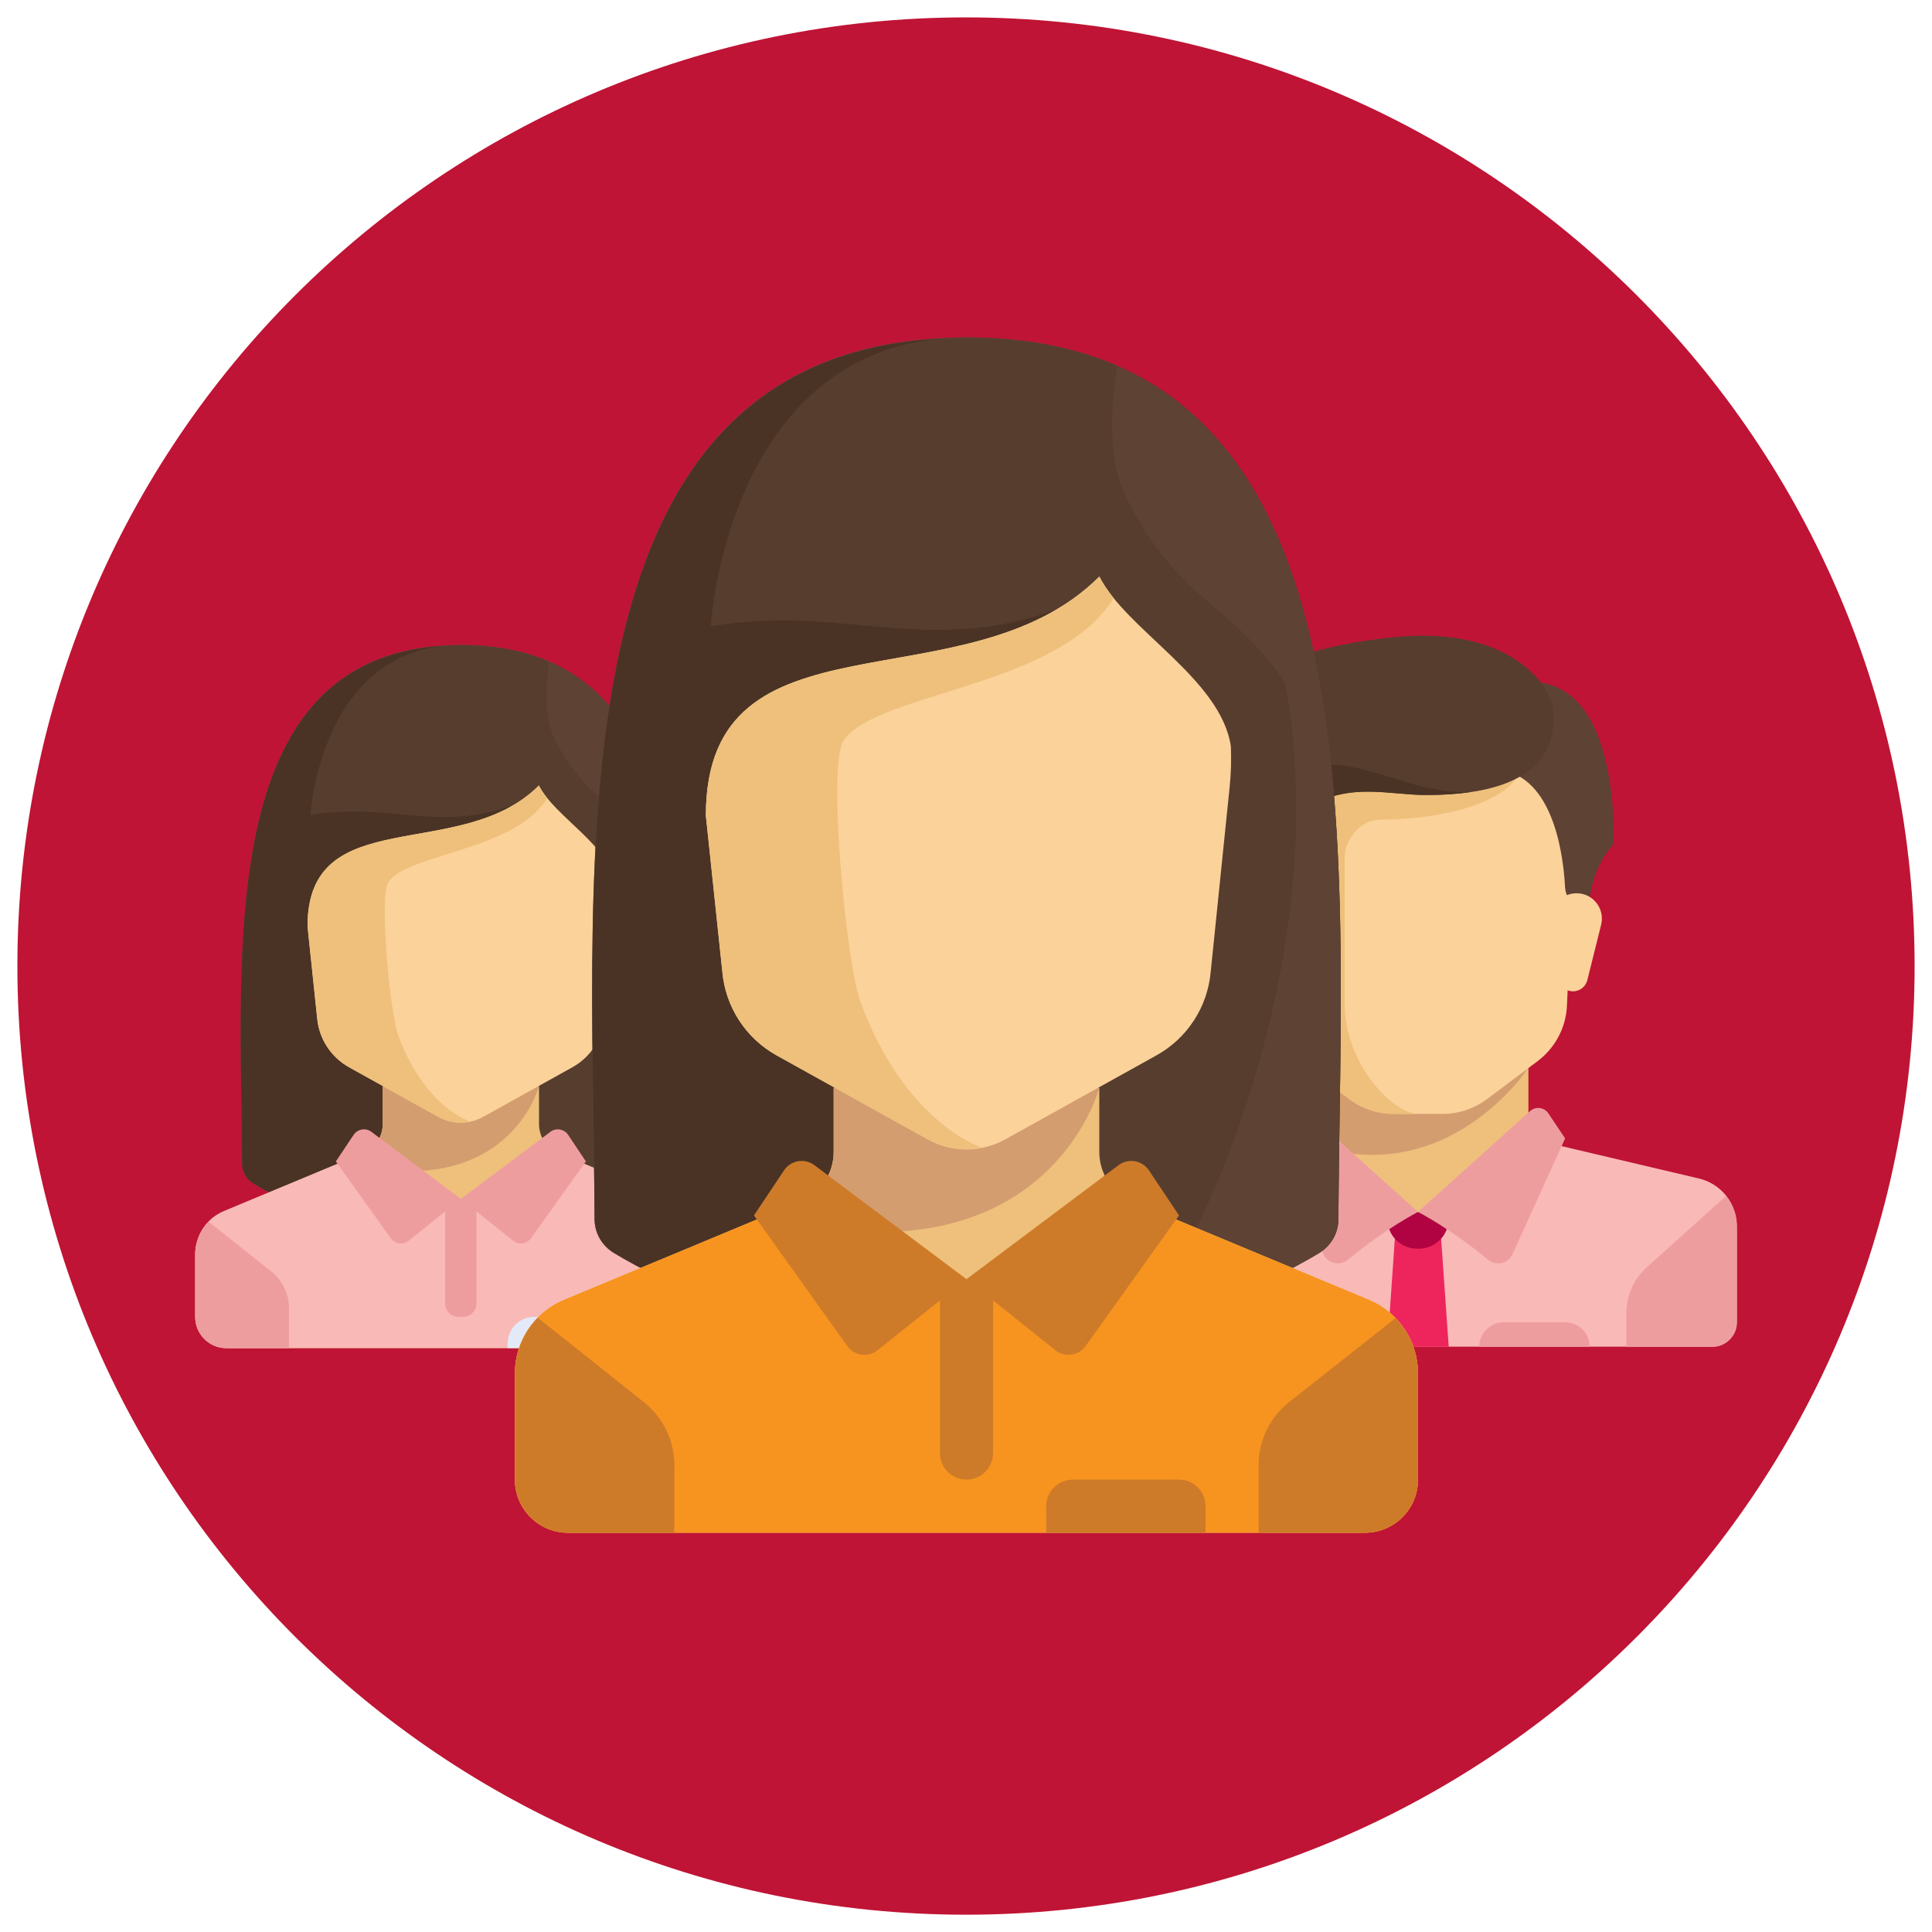 <?xml version="1.0" encoding="utf-8"?>
<!-- Generator: Adobe Illustrator 23.1.1, SVG Export Plug-In . SVG Version: 6.00 Build 0)  -->
<svg version="1.1" id="Layer_1" xmlns="http://www.w3.org/2000/svg" xmlns:xlink="http://www.w3.org/1999/xlink" x="0px" y="0px"
	 viewBox="0 0 200 200" style="enable-background:new 0 0 200 200;" xml:space="preserve">
<style type="text/css">
	.st0{clip-path:url(#SVGID_2_);fill:#BF1435;}
	.st1{fill:#694B4B;}
	.st2{fill:#4A3325;}
	.st3{fill:#573D2E;}
	.st4{fill:#5E4234;}
	.st5{fill:#EEC07B;}
	.st6{fill:#F9B9B7;}
	.st7{fill:#D49D6F;}
	.st8{fill:#EE9D9F;}
	.st9{fill:#FBD29A;}
	.st10{fill:#E3E9F6;}
	.st11{fill:#EE255C;}
	.st12{fill:#B10342;}
	.st13{fill:#E6AF78;}
	.st14{fill:#F7941F;}
	.st15{fill:#CE7B29;}
</style>
<g>
	<g>
		<g>
			<defs>
				<rect id="SVGID_1_" x="0.2" y="0.2" width="199.61" height="199.61"/>
			</defs>
			<clipPath id="SVGID_2_">
				<use xlink:href="#SVGID_1_"  style="overflow:visible;"/>
			</clipPath>
			<path class="st0" d="M100,198.21c54.24,0,98.2-43.97,98.2-98.2c0-54.24-43.97-98.21-98.2-98.21S1.8,45.76,1.8,100
				C1.8,154.24,45.76,198.21,100,198.21"/>
		</g>
	</g>
	<path class="st1" d="M47.71,66.77c-25.6,0-22.76,31.13-22.65,53.7c0,0.85,0.45,1.62,1.18,2.06c2.84,1.71,10.63,5.71,21.47,5.71
		s18.63-4,21.47-5.71c0.73-0.44,1.18-1.21,1.18-2.06C70.47,97.9,73.31,66.77,47.71,66.77"/>
	<path class="st2" d="M46.06,66.83c-23.81,1.34-21.11,31.57-21,53.63c0,0.85,0.45,1.62,1.18,2.06c2.84,1.71,10.63,5.71,21.47,5.71
		l6.47-45.29"/>
	<path class="st3" d="M47.71,66.77c-14.56,0-15.57,17.59-15.57,17.59c8.39-1.42,13.55,2.12,22.04-1.42l-6.47,45.29
		c10.84,0,18.63-4,21.47-5.71c0.73-0.44,1.18-1.21,1.18-2.06C70.47,97.9,73.31,66.77,47.71,66.77"/>
	<path class="st4" d="M70.35,120.46c0.1-19.39,2.19-45.08-13.46-51.94c-0.27,1.42-0.77,5.38,0.52,7.95
		c3.24,6.47,6.47,6.47,9.71,11.32c3.23,17.79-6.18,36.68-9.31,39.25c5.54-1.32,9.51-3.4,11.37-4.52
		C69.9,122.08,70.35,121.31,70.35,120.46"/>
	<path class="st5" d="M72.22,125.37l-14.43-6.01c-1.21-0.5-1.99-1.68-1.99-2.99v-3.91H39.62v3.91c0,1.3-0.79,2.48-1.99,2.99
		l-14.43,6.01c-1.81,0.75-2.99,2.52-2.99,4.48v6.47c0,1.79,1.45,3.23,3.23,3.23h48.52c1.79,0,3.24-1.45,3.24-3.23v-6.47
		C75.2,127.89,74.03,126.12,72.22,125.37"/>
	<path class="st6" d="M72.22,125.37l-13.95-5.81l-10.56,4.56l-10.56-4.56l-13.95,5.81c-1.81,0.75-2.99,2.52-2.99,4.48v6.47
		c0,1.79,1.45,3.23,3.23,3.23h48.52c1.79,0,3.24-1.45,3.24-3.23v-6.47C75.2,127.89,74.03,126.12,72.22,125.37"/>
	<path class="st7" d="M55.79,112.46H39.62v3.91c0,1.3-0.79,2.48-1.99,2.99l-2.25,0.94C52.63,124.69,55.79,112.46,55.79,112.46"/>
	<path class="st8" d="M28.09,131.63l-6.49-5.16c-0.87,0.89-1.39,2.09-1.39,3.39v6.47c0,1.79,1.45,3.24,3.24,3.24h6.47v-4.14
		C29.91,133.94,29.24,132.55,28.09,131.63"/>
	<path class="st8" d="M75.2,136.32v-6.47c0-1.28-0.51-2.48-1.37-3.37l-6.51,5.14c-1.15,0.92-1.82,2.31-1.82,3.79v4.14h6.47
		C73.76,139.55,75.2,138.1,75.2,136.32"/>
	<path class="st8" d="M47.95,136.32h-0.49c-0.76,0-1.37-0.62-1.37-1.38v-10.83h3.23v10.83C49.32,135.7,48.71,136.32,47.95,136.32"/>
	<path class="st8" d="M47.71,124.11l-9.26-6.94c-0.59-0.45-1.44-0.3-1.85,0.32l-1.83,2.74l5.68,7.95c0.43,0.6,1.28,0.72,1.86,0.26
		L47.71,124.11z"/>
	<path class="st8" d="M47.71,124.11l9.26-6.94c0.59-0.45,1.44-0.3,1.85,0.32l1.83,2.74l-5.68,7.95c-0.43,0.6-1.28,0.72-1.86,0.26
		L47.71,124.11z"/>
	<path class="st9" d="M55.79,81.32c-8.09,8.09-23.96,1.62-23.96,14.56l1,9.53c0.2,2.13,1.43,4.03,3.3,5.07l9.21,5.12
		c1.46,0.82,3.25,0.82,4.71,0l9.21-5.12c1.87-1.04,3.11-2.94,3.3-5.07l1.16-11.32c0.08-0.8,0.1-1.61,0.07-2.42
		C63.2,87.55,57.41,84.56,55.79,81.32"/>
	<path class="st5" d="M31.84,95.88l1,9.53c0.19,2.13,1.43,4.03,3.3,5.07l9.21,5.12c1.02,0.56,2.18,0.71,3.29,0.49
		c0,0-4.64-1.41-7.41-8.89c-0.85-2.29-2.02-14.42-1.01-15.91c2-2.93,13.14-3.23,16.43-8.67c-0.16-0.2-0.31-0.4-0.45-0.61
		c-0.01-0.02-0.02-0.03-0.04-0.05c-0.14-0.22-0.27-0.43-0.38-0.65C47.71,89.41,31.84,82.94,31.84,95.88"/>
	<path class="st10" d="M59.51,136.32h-4.21c-1.52,0-2.75,1.23-2.75,2.75v0.48h9.71v-0.48C62.26,137.55,61.03,136.32,59.51,136.32"/>
	<polygon class="st5" points="158.22,117.85 158.22,108.96 135.37,108.96 135.37,117.85 146.79,128 	"/>
	<path class="st6" d="M175.88,122l-15.7-3.7c-0.24-0.06-0.46-0.15-0.66-0.27l-12.72,7.42l-12.22-7.78c-0.32,0.3-0.71,0.52-1.15,0.62
		l-15.71,3.7c-2.29,0.54-3.91,2.59-3.91,4.94v9.94c0,1.4,1.14,2.54,2.54,2.54h60.92c1.4,0,2.54-1.14,2.54-2.54v-9.94
		C179.79,124.59,178.17,122.54,175.88,122"/>
	<path class="st7" d="M135.37,108.96v9.37c14.39,5.18,22.84-7.79,22.84-7.79v-1.58H135.37z"/>
	<path class="st9" d="M130.3,79.77l1.11,24.33c0.1,2.27,1.22,4.38,3.04,5.75l5.25,3.94c1.32,0.99,2.92,1.52,4.57,1.52h5.08
		c1.65,0,3.25-0.54,4.57-1.52l5.25-3.94c1.82-1.37,2.94-3.47,3.04-5.75l1.1-24.33H130.3z"/>
	<path class="st5" d="M142.99,84.85c5.08,0,12.69-1.27,14.5-5.08H130.3l1.11,24.33c0.1,2.27,1.22,4.38,3.04,5.75l5.25,3.94
		c1.32,0.99,2.92,1.52,4.57,1.52h2.54c-2.54,0-7.61-5.08-7.61-11.42V88.66C139.18,87.39,140.45,84.85,142.99,84.85"/>
	<path class="st8" d="M170.47,131.19l8.22-7.39c0.69,0.87,1.09,1.97,1.09,3.15v9.94c0,1.4-1.14,2.54-2.54,2.54h-8.88v-3.52
		C168.37,134.11,169.13,132.39,170.47,131.19"/>
	<polygon class="st11" points="149.97,139.42 143.62,139.42 144.41,128 149.17,128 	"/>
	<path class="st12" d="M149.97,125.46h-6.35v0.73c0,1.7,1.38,3.07,3.07,3.07h0.2c1.7,0,3.07-1.38,3.07-3.07V125.46z"/>
	<path class="st8" d="M135.19,115.02l11.6,10.44c0,0-3.25,1.64-7.26,4.95c-0.83,0.68-2.08,0.41-2.52-0.57l-5.45-11.99l1.72-2.59
		C133.72,114.62,134.62,114.5,135.19,115.02"/>
	<path class="st8" d="M158.39,115.02l-11.6,10.44c0,0,3.25,1.64,7.26,4.95c0.83,0.68,2.08,0.41,2.52-0.57l5.45-11.99l-1.73-2.59
		C159.87,114.62,158.97,114.5,158.39,115.02"/>
	<path class="st4" d="M154.49,71.37l1.19,8.41c5.43,1.09,6.21,9.61,6.33,12.04c0.02,0.44,0.16,0.87,0.4,1.24l2.07,3.21
		c0,0-0.71-5.31,2.54-8.88C167.02,87.39,168.13,66.29,154.49,71.37"/>
	<path class="st9" d="M165.75,95.73l-1.43,5.73c-0.17,0.68-0.78,1.16-1.48,1.16c-0.77,0-1.42-0.57-1.51-1.34l-0.73-5.86
		c-0.2-1.57,1.03-2.95,2.61-2.95h0C164.91,92.47,166.16,94.07,165.75,95.73"/>
	<path class="st3" d="M131.51,69.09l1.88,1.28c-8.49,6.27-6.9,17.01-6.9,17.01c2.54,2.54,2.54,8.88,2.54,8.88l2.54-2.54
		c0,0-0.98-7.33,3.81-10.15c4.44-2.62,8.33-1.27,12.29-1.27c10.63,0,13.6-4.01,13.09-8.88c-0.27-2.52-4.13-7.78-13.96-7.61
		C142.82,65.88,135.37,67.08,131.51,69.09"/>
	<path class="st2" d="M130.77,81.2c0,0-1.35-5.31,2.62-10.83c-8.49,6.27-6.9,17.01-6.9,17.01c2.54,2.54,2.54,8.88,2.54,8.88
		l2.54-2.54c0,0-0.98-7.33,3.81-10.15c4.44-2.62,8.33-1.27,12.29-1.27c1.73,0,3.23-0.12,4.58-0.31
		C144.06,82.27,139.23,76.07,130.77,81.2"/>
	<path class="st13" d="M127.84,95.73l1.43,5.73c0.17,0.68,0.78,1.16,1.48,1.16c0.77,0,1.42-0.57,1.51-1.34l0.73-5.86
		c0.2-1.57-1.03-2.95-2.61-2.95h0C128.68,92.47,127.42,94.07,127.84,95.73"/>
	<path class="st8" d="M162.02,136.88h-6.35c-1.4,0-2.54,1.14-2.54,2.54h11.42C164.56,138.02,163.43,136.88,162.02,136.88"/>
	<path class="st1" d="M100.05,34.93c-43.52,0-38.7,52.93-38.5,91.28c0.01,1.45,0.77,2.75,2.01,3.5c4.82,2.91,18.07,9.7,36.49,9.7
		s31.67-6.8,36.49-9.7c1.24-0.75,2-2.05,2.01-3.5C138.75,87.86,143.57,34.93,100.05,34.93"/>
	<path class="st2" d="M97.24,35.04c-40.48,2.27-35.89,53.67-35.69,91.17c0.01,1.45,0.77,2.75,2.01,3.5
		c4.82,2.91,18.07,9.7,36.49,9.7l11-76.99"/>
	<path class="st3" d="M100.05,34.93c-24.75,0-26.47,29.9-26.47,29.9c14.26-2.4,23.03,3.61,37.47-2.4l-11,76.99
		c18.42,0,31.67-6.8,36.49-9.7c1.24-0.75,2-2.05,2.01-3.5C138.75,87.86,143.57,34.93,100.05,34.93"/>
	<path class="st4" d="M138.55,126.22c0.17-32.96,3.73-76.64-22.88-88.29c-0.47,2.41-1.3,9.14,0.88,13.51c5.5,11,11,11,16.5,19.25
		c5.5,30.25-10.51,62.35-15.83,66.72c9.42-2.24,16.17-5.79,19.32-7.68C137.78,128.97,138.54,127.66,138.55,126.22"/>
	<path class="st5" d="M141.72,134.56l-24.54-10.22c-2.05-0.85-3.38-2.86-3.38-5.08v-6.64H86.3v6.64c0,2.22-1.34,4.22-3.39,5.08
		l-24.53,10.22c-3.07,1.28-5.08,4.28-5.08,7.61v11c0,3.04,2.46,5.5,5.5,5.5h82.49c3.04,0,5.5-2.46,5.5-5.5v-11
		C146.79,138.84,144.79,135.84,141.72,134.56"/>
	<path class="st14" d="M141.72,134.56l-23.72-9.88l-17.95,7.75l-17.95-7.75l-23.72,9.88c-3.07,1.28-5.08,4.28-5.08,7.61v11
		c0,3.04,2.46,5.5,5.5,5.5h82.49c3.04,0,5.5-2.46,5.5-5.5v-11C146.79,138.84,144.79,135.84,141.72,134.56"/>
	<path class="st7" d="M113.8,112.61H86.3v6.65c0,2.22-1.34,4.22-3.38,5.08l-3.83,1.6C108.41,133.41,113.8,112.61,113.8,112.61"/>
	<path class="st15" d="M66.71,145.19l-11.04-8.78c-1.48,1.51-2.36,3.56-2.36,5.76v11c0,3.04,2.46,5.5,5.5,5.5h11v-7.03
		C69.8,149.13,68.66,146.76,66.71,145.19"/>
	<path class="st15" d="M146.79,153.17v-11c0-2.18-0.87-4.21-2.33-5.72l-11.07,8.74c-1.96,1.57-3.1,3.94-3.1,6.44v7.03h11
		C144.33,158.67,146.79,156.21,146.79,153.17"/>
	<path class="st15" d="M100.05,153.17L100.05,153.17c-1.52,0-2.75-1.23-2.75-2.75v-18h5.5v18
		C102.8,151.94,101.57,153.17,100.05,153.17"/>
	<path class="st15" d="M100.05,132.42l-15.74-11.8c-1.01-0.76-2.45-0.51-3.15,0.54l-3.11,4.66l9.65,13.51
		c0.73,1.03,2.18,1.23,3.16,0.44L100.05,132.42z"/>
	<path class="st15" d="M100.05,132.42l15.74-11.8c1.01-0.76,2.45-0.51,3.15,0.54l3.11,4.66l-9.65,13.51
		c-0.73,1.03-2.18,1.23-3.16,0.44L100.05,132.42z"/>
	<path class="st9" d="M113.8,59.68c-13.75,13.75-40.73,2.75-40.73,24.75l1.71,16.2c0.33,3.62,2.43,6.85,5.61,8.62l15.66,8.7
		c2.49,1.38,5.52,1.38,8.01,0l15.66-8.7c3.18-1.77,5.28-4.99,5.61-8.62l1.97-19.24c0.14-1.37,0.17-2.74,0.12-4.12
		C126.39,70.27,116.55,65.18,113.8,59.68"/>
	<path class="st5" d="M73.07,84.43l1.71,16.2c0.33,3.62,2.43,6.85,5.61,8.62l15.66,8.7c1.73,0.96,3.71,1.21,5.6,0.84
		c0,0-7.89-2.39-12.59-15.11c-1.44-3.9-3.44-24.52-1.72-27.04c3.4-4.98,22.34-5.5,27.94-14.74c-0.28-0.34-0.53-0.69-0.76-1.03
		c-0.02-0.03-0.04-0.05-0.06-0.08c-0.24-0.36-0.46-0.73-0.65-1.1C100.05,73.43,73.07,62.43,73.07,84.43"/>
	<path class="st15" d="M122.05,153.17h-11c-1.52,0-2.75,1.23-2.75,2.75v2.75h16.5v-2.75C124.8,154.4,123.57,153.17,122.05,153.17"/>
</g>
</svg>
